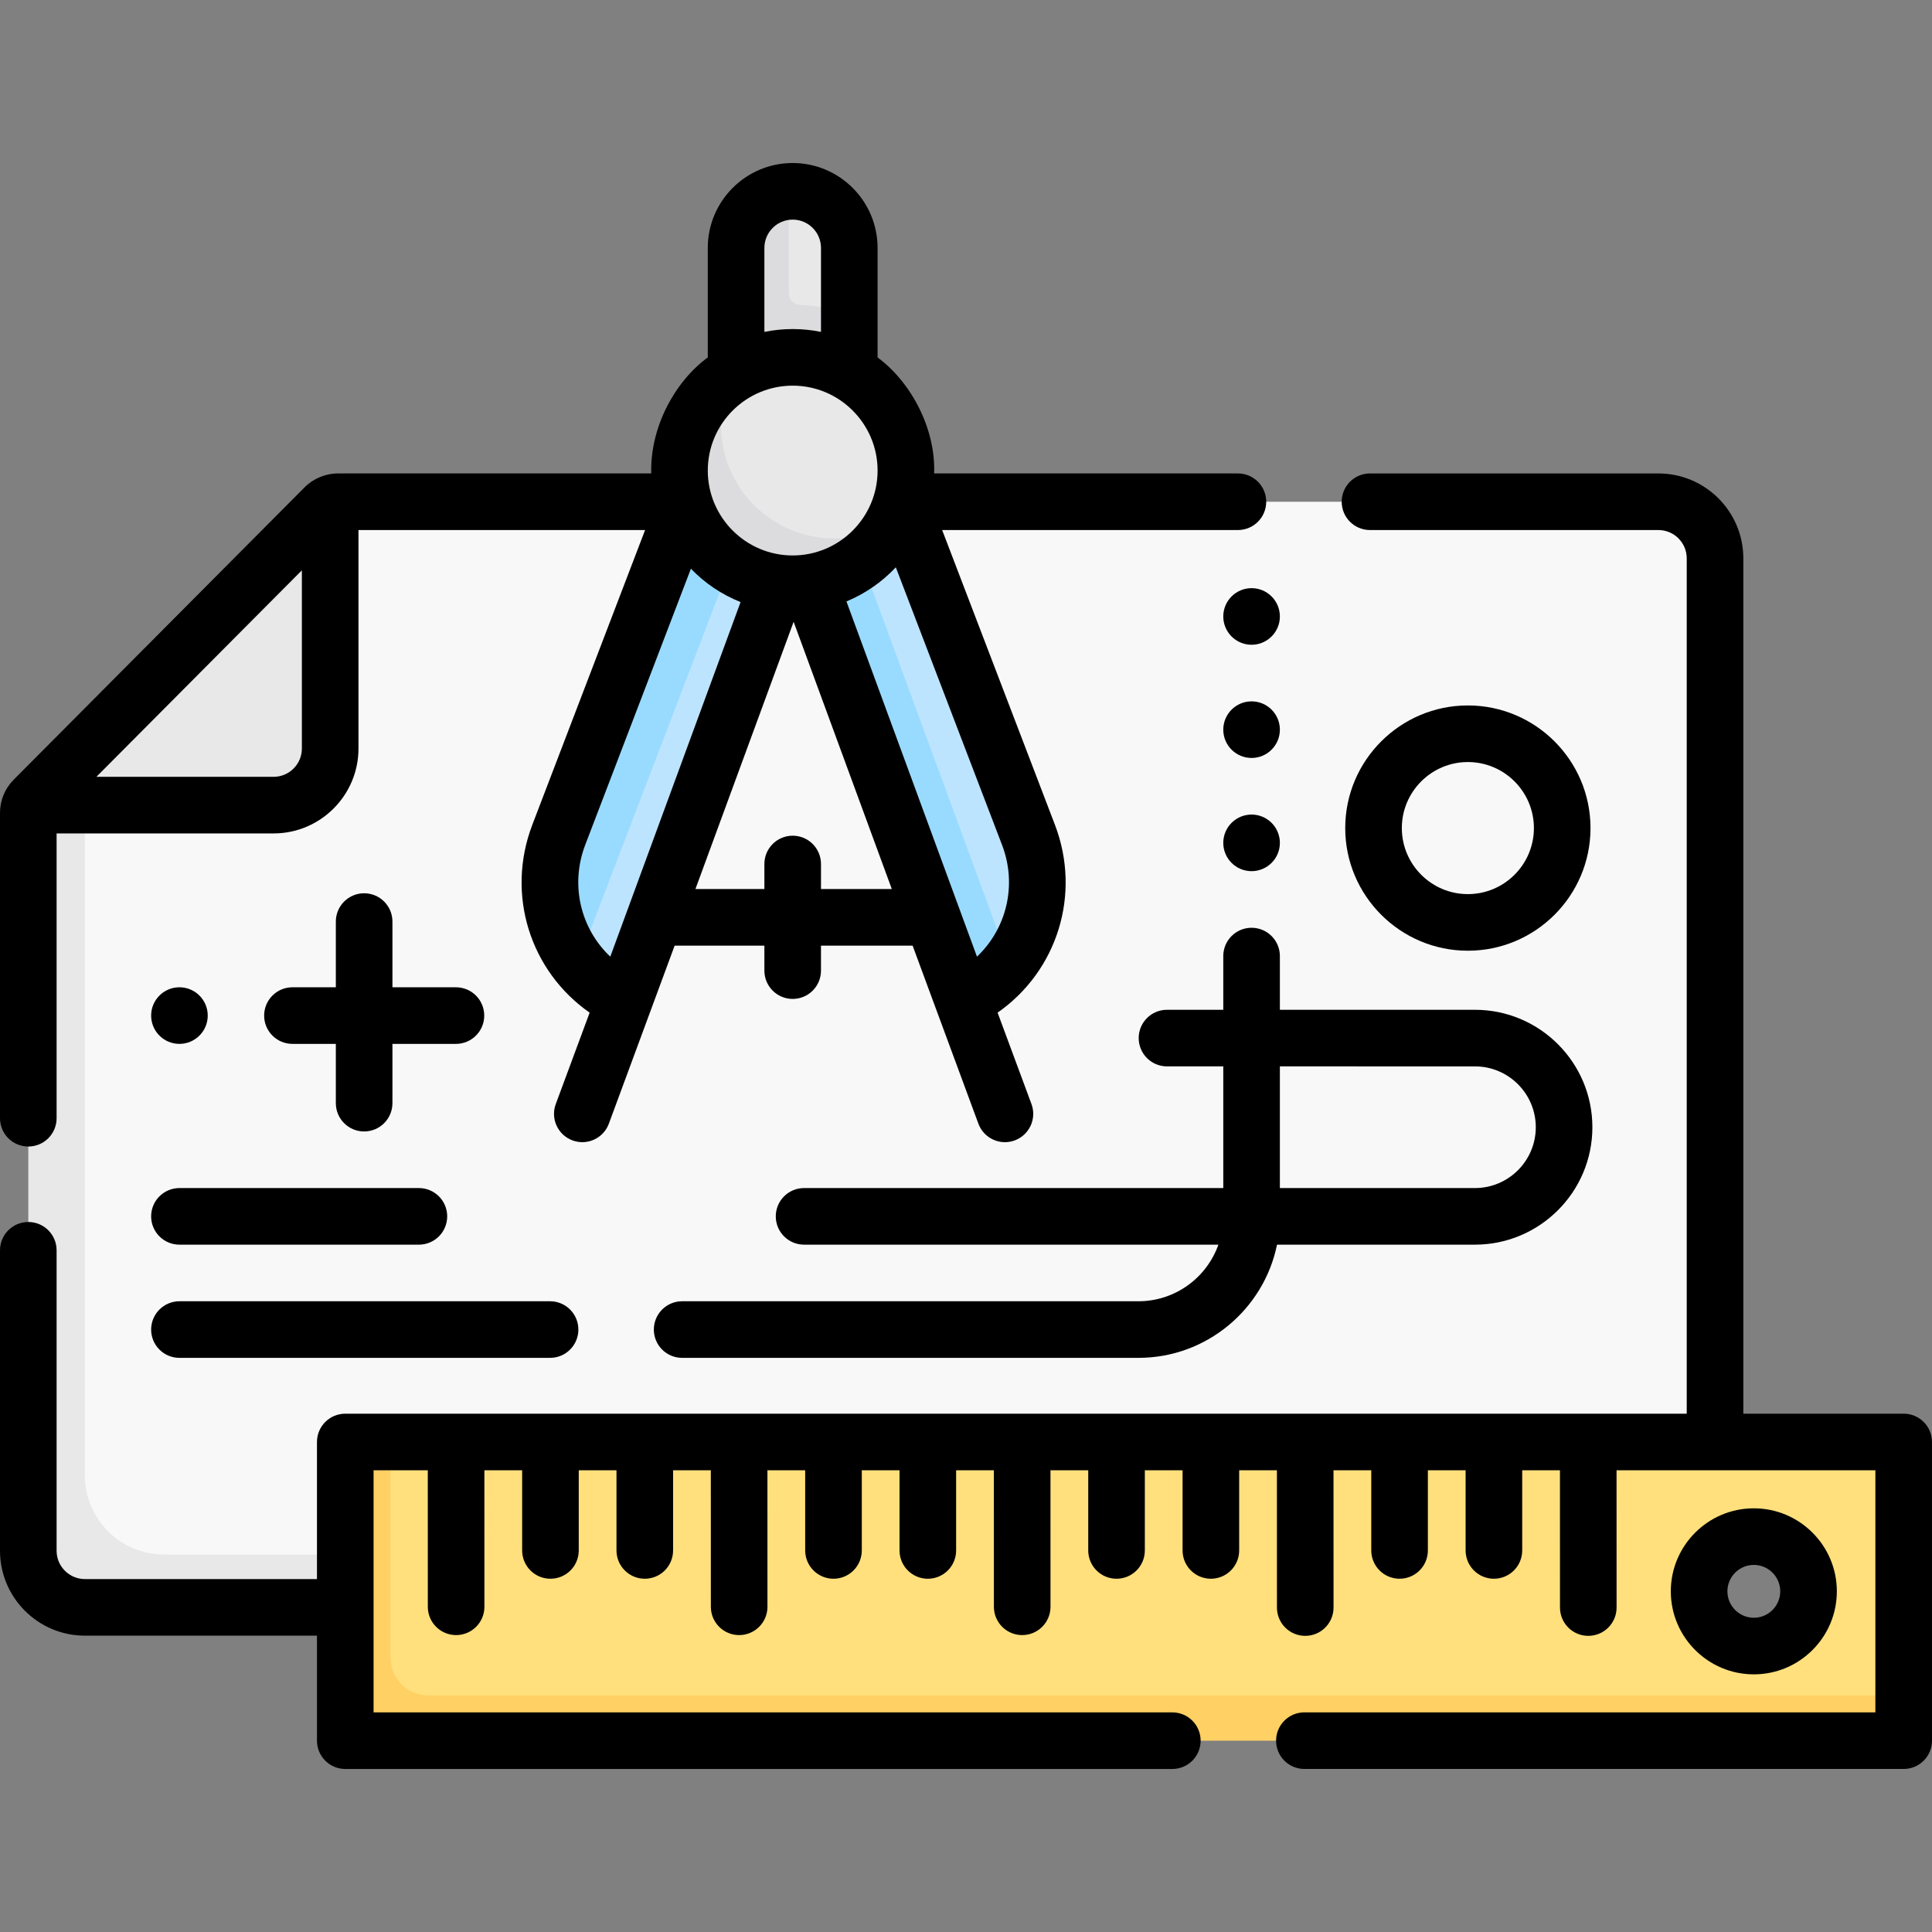 <svg id="Capa_1" enable-background="new 0 0 512 512" height="512" viewBox="0 0 512 512" width="512" xmlns="http://www.w3.org/2000/svg"><rect x="0" y="0" width="512" height="512" fill="#808080" stroke="none"/><g><g><path d="m89.578 132.968h349.922c8.284 0 15 6.716 15 15v254c0 8.284-6.716 24-15 24l-411.755-4.855c-8.284 0-15-6.716-15-15l-3.83-190.176c0-1.322.523-2.59 1.456-3.527l76.034-77.346c.427-.429 1.092-1.642 1.092-1.642.646-.297 1.356-.454 2.081-.454z" fill="#f9f8f9"/><path d="m452.42 411.97c-2.62 7.07-7.42 14-12.92 14h-417c-8.28 0-15-6.72-15-15v-195.54c0-1.32.52-2.59 1.46-3.53l13.54-13.61v192.68c0 11.6 9.4 21 21 21z" fill="#e8e8e8"/><path d="m87.496 133.422.004 64.948c0 8.28-6.72 15-15 15h-64.55c.24-.54.58-1.04 1.01-1.47l77.07-77.46c.43-.43.916-.778 1.466-1.018z" fill="#e8e8e8"/><g><path d="m202.144 113.38 26.361-7.277 44.049 115.125c4.5 11.761 2.224 24.556-5.059 33.916 0 0-7.034 5.491-12.006 7.898z" fill="#bde4ff"/></g><g><path d="m165.469 265.103c-4.97-2.406-9.126-5.849-12.32-9.953 0 0-7.288-23.685-2.787-35.449l44.004-112.983 26.6 7.342z" fill="#bde4ff"/></g><g><path d="m267.496 255.144c-3.19 4.11-7.355 7.546-12.326 9.956l-55.5-151.04 14.51-4z" fill="#99dbff"/></g><g><path d="m208.46 110.61-55.31 144.54c-7.29-9.36-9.57-22.16-5.06-33.92l44.04-115.13z" fill="#99dbff"/></g><path d="m225.07 117.703h-30l1.249-53.852c0-7.948 12.751-13.115 12.751-13.115.331-.022.664-.033 1-.033 8.284 0 15 6.716 15 15v17.637l-1.846 5.862z" fill="#e8e8e8"/><path d="m209.07 77.824v-27.088c-7.82.51-14 7.024-14 14.964v17.64 34.36h14 16v-34.36c-4.194-1.577-8.68-2.359-13.078-2.521-1.626-.06-2.922-1.368-2.922-2.995z" fill="#dcdbdd"/><path d="m240.07 124.703c0-16.569-13.431-30-30-30-5.791 0-11.198 1.641-15.783 4.482 0 0-4.129 3.886-6.075 6.091-4.665 5.288-6.617 11.821-6.617 19.427 0 16.569 11.906 28.424 28.474 28.424 7.614 0 13.959-1.804 19.249-6.479 2.844-2.513 7.542-8.433 7.542-8.433 2.054-4.06 3.21-8.651 3.21-13.512z" fill="#e8e8e8"/><path d="m236.862 138.216c-4.93 9.79-15.082 16.484-26.792 16.484-16.57 0-30-13.43-30-30 0-10.78 5.677-20.234 14.217-25.514-2.06 4.06-3.217 8.654-3.217 13.514 0 16.57 13.43 30 30 30 5.79 0 11.212-1.634 15.792-4.484z" fill="#dcdbdd"/><path d="m498.5 382.14h-70.09l-7.49 11.75-7.51-11.75h-10l-7.49 11.75-7.51-11.75h-10l-7.49 11.75-7.51-11.75h-10.01l-7.48 11.75-7.51-11.75h-10.01l-7.48 11.75-7.51-11.75h-10.01l-7.48 11.75-7.51-11.75h-10.02l-7.47 11.75-7.51-11.75h-10.02l-7.47 11.75-7.51-11.75h-10.02l-7.47 11.75-7.51-11.75h-10.03l-7.46 11.75-7.51-11.75h-10.03l-7.46 11.75-7.51-11.75h-10.03l-7.46 11.75-7.51-11.75h-10.04l-7.45 11.75-7.51-11.75h-9.91l-4.628.817c-3.31 0-6 2.69-6 6l.511 65.021c0 3.31 2.69 6 6 6l397.894.106c3.31 0 6-2.69 6-6l1.223-4.785v-61.16c0-3.309-2.69-5.999-6-5.999zm-33.72 54.08c-8.01 0-14.5-6.49-14.5-14.5s6.49-14.5 14.5-14.5 14.5 6.49 14.5 14.5-6.49 14.5-14.5 14.5z" fill="#ffe07d"/><path d="m504.5 449.3v6c0 3.31-2.69 6-6 6h-401c-3.31 0-6-2.69-6-6v-67.16c0-3.31 2.69-6 6-6h6v57.16c0 5.52 4.48 10 10 10z" fill="#ffd064"/></g><g><path d="m7.5 303.841c4.143 0 7.5-3.357 7.5-7.5v-75.473h57.5c12.406 0 22.5-10.094 22.5-22.5v-57.9h75.956l-29.876 78.081c-7.092 18.536-.566 38.821 15.182 49.815l-8.974 24.213c-1.439 3.884.542 8.199 4.426 9.639.859.318 1.74.47 2.605.47 3.047 0 5.912-1.871 7.033-4.896l17.435-47.187h23.783v6.621c0 4.143 3.357 7.5 7.5 7.5s7.5-3.357 7.5-7.5v-6.621h24.282l17.435 47.187c1.121 3.024 3.986 4.896 7.033 4.896.865 0 1.746-.151 2.605-.47 3.884-1.439 5.865-5.755 4.426-9.639l-8.975-24.214c15.748-10.994 22.274-31.279 15.182-49.816l-29.875-78.08h78.379c4.143 0 7.5-3.357 7.5-7.5s-3.357-7.5-7.5-7.5h-80.513c.464-11.532-5.866-24.016-14.98-30.744v-29.02c0-12.406-10.094-22.5-22.5-22.5s-22.5 10.094-22.5 22.5v29.02c-8.717 6.377-15.33 18.511-14.981 30.744h-83.01c-3.302 0-6.532 1.343-8.86 3.684l-77.079 77.464c-2.347 2.359-3.639 5.489-3.639 8.817v80.909c0 4.142 3.357 7.5 7.5 7.5zm65-97.973h-46.958l54.458-54.729v47.229c0 4.136-3.364 7.5-7.5 7.5zm82.59 18.041 28.006-73.195c3.68 3.815 8.157 6.852 13.164 8.842l-34.527 93.97c-7.841-7.422-10.717-18.968-6.643-29.617zm62.48 11.695v-6.635c0-4.143-3.357-7.5-7.5-7.5s-7.5 3.357-7.5 7.5v6.635h-18.272l26.021-70.82 26.021 70.82zm41.337 17.922-34.59-94.142c4.992-2.058 9.443-5.165 13.083-9.043l28.149 73.568c4.075 10.648 1.197 22.195-6.642 29.617zm-56.337-187.823c0-4.136 3.364-7.5 7.5-7.5s7.5 3.364 7.5 7.5v22.255c-2.424-.494-4.932-.755-7.5-.755s-5.076.261-7.5.755zm7.5 36.5c12.406 0 22.5 10.094 22.5 22.5s-10.094 22.5-22.5 22.5-22.5-10.094-22.5-22.5 10.094-22.5 22.5-22.5z"/><path d="m504.5 374.644h-42.5v-226.676c0-12.406-10.094-22.5-22.5-22.5h-76.437c-4.143 0-7.5 3.357-7.5 7.5s3.357 7.5 7.5 7.5h76.437c4.136 0 7.5 3.364 7.5 7.5v226.676c-102.862 0-254.083 0-355.5 0-4.143 0-7.5 3.357-7.5 7.5v36.324h-61.5c-4.136 0-7.5-3.364-7.5-7.5v-79.627c0-4.143-3.357-7.5-7.5-7.5s-7.5 3.357-7.5 7.5v79.627c0 12.406 10.094 22.5 22.5 22.5h61.5v27.829c0 4.143 3.357 7.5 7.5 7.5h219.181c4.143 0 7.5-3.357 7.5-7.5s-3.357-7.5-7.5-7.5h-211.681v-64.153h14.368l.008 36.174c.001 4.142 3.358 7.498 7.5 7.498h.002c4.142-.001 7.499-3.359 7.498-7.502l-.008-36.17h10.008v21.238c0 4.143 3.357 7.5 7.5 7.5s7.5-3.357 7.5-7.5v-21.238h10v21.238c0 4.143 3.357 7.5 7.5 7.5s7.5-3.357 7.5-7.5v-21.238h10.002l.008 36.174c.001 4.142 3.358 7.498 7.5 7.498h.002c4.142-.001 7.499-3.359 7.498-7.502l-.008-36.17h10.008v21.238c0 4.143 3.357 7.5 7.5 7.5s7.5-3.357 7.5-7.5v-21.238h10v21.238c0 4.143 3.357 7.5 7.5 7.5s7.5-3.357 7.5-7.5v-21.238h10.002l.008 36.174c.001 4.142 3.358 7.498 7.5 7.498h.002c4.142-.001 7.499-3.359 7.498-7.502l-.008-36.17h10.008v21.238c0 4.143 3.357 7.5 7.5 7.5s7.5-3.357 7.5-7.5v-21.238h10v21.238c0 4.143 3.357 7.5 7.5 7.5s7.5-3.357 7.5-7.5v-21.238h10.002l.008 36.378c.001 4.142 3.358 7.498 7.5 7.498h.002c4.142-.001 7.499-3.359 7.498-7.502l-.008-36.374h10.008v21.238c0 4.143 3.357 7.5 7.5 7.5s7.5-3.357 7.5-7.5v-21.238h10v21.238c0 4.143 3.357 7.5 7.5 7.5s7.5-3.357 7.5-7.5v-21.238h10.002l.009 36.378c.001 4.142 3.358 7.498 7.5 7.498h.002c4.142-.001 7.499-3.359 7.498-7.502l-.009-36.374h68.592v64.153h-151.319c-4.143 0-7.5 3.357-7.5 7.5s3.357 7.5 7.5 7.5h158.819c4.143 0 7.5-3.357 7.5-7.5v-79.153c0-4.143-3.357-7.5-7.5-7.5z"/><path d="m486.782 421.72c0-12.131-9.869-22-22-22s-22 9.869-22 22 9.869 22 22 22 22-9.869 22-22zm-29 0c0-3.859 3.141-7 7-7s7 3.141 7 7-3.141 7-7 7-7-3.141-7-7z"/><path d="m47.553 329.848h63.459c4.143 0 7.5-3.357 7.5-7.5s-3.357-7.5-7.5-7.5h-63.459c-4.143 0-7.5 3.357-7.5 7.5s3.357 7.5 7.5 7.5z"/><path d="m339.181 253.368c0-4.143-3.357-7.5-7.5-7.5s-7.5 3.357-7.5 7.5v14.235h-14.916c-4.143 0-7.5 3.357-7.5 7.5s3.357 7.5 7.5 7.5h14.916v32.244h-111.093c-4.143 0-7.5 3.357-7.5 7.5s3.357 7.5 7.5 7.5h109.803c-3.096 8.729-11.433 15-21.21 15h-120.907c-4.143 0-7.5 3.357-7.5 7.5s3.357 7.5 7.5 7.5h120.906c18.11 0 33.261-12.904 36.745-30h52.452c17.161 0 31.122-13.961 31.122-31.122s-13.961-31.122-31.122-31.122h-51.697v-14.235zm51.697 29.236c8.89 0 16.122 7.232 16.122 16.122s-7.232 16.122-16.122 16.122h-51.697v-32.244z"/><path d="m47.553 359.848h98.222c4.143 0 7.5-3.357 7.5-7.5s-3.357-7.5-7.5-7.5h-98.222c-4.143 0-7.5 3.357-7.5 7.5s3.357 7.5 7.5 7.5z"/><path d="m421.5 219.45c0-17.921-14.579-32.5-32.5-32.5s-32.5 14.579-32.5 32.5 14.579 32.5 32.5 32.5 32.5-14.579 32.5-32.5zm-50 0c0-9.649 7.851-17.5 17.5-17.5s17.5 7.851 17.5 17.5-7.851 17.5-17.5 17.5-17.5-7.85-17.5-17.5z"/><path d="m96.5 236.725c-4.143 0-7.5 3.357-7.5 7.5v17.414h-11.5c-4.143 0-7.5 3.357-7.5 7.5s3.357 7.5 7.5 7.5h11.5v15.709c0 4.143 3.357 7.5 7.5 7.5s7.5-3.357 7.5-7.5v-15.709h16.83c4.143 0 7.5-3.357 7.5-7.5s-3.357-7.5-7.5-7.5h-16.83v-17.414c0-4.143-3.357-7.5-7.5-7.5z"/><circle cx="331.681" cy="163.368" r="7.5"/><circle cx="331.681" cy="193.368" r="7.5"/><circle cx="331.681" cy="223.368" r="7.5"/><circle cx="47.553" cy="269.139" r="7.5"/></g></g></svg>